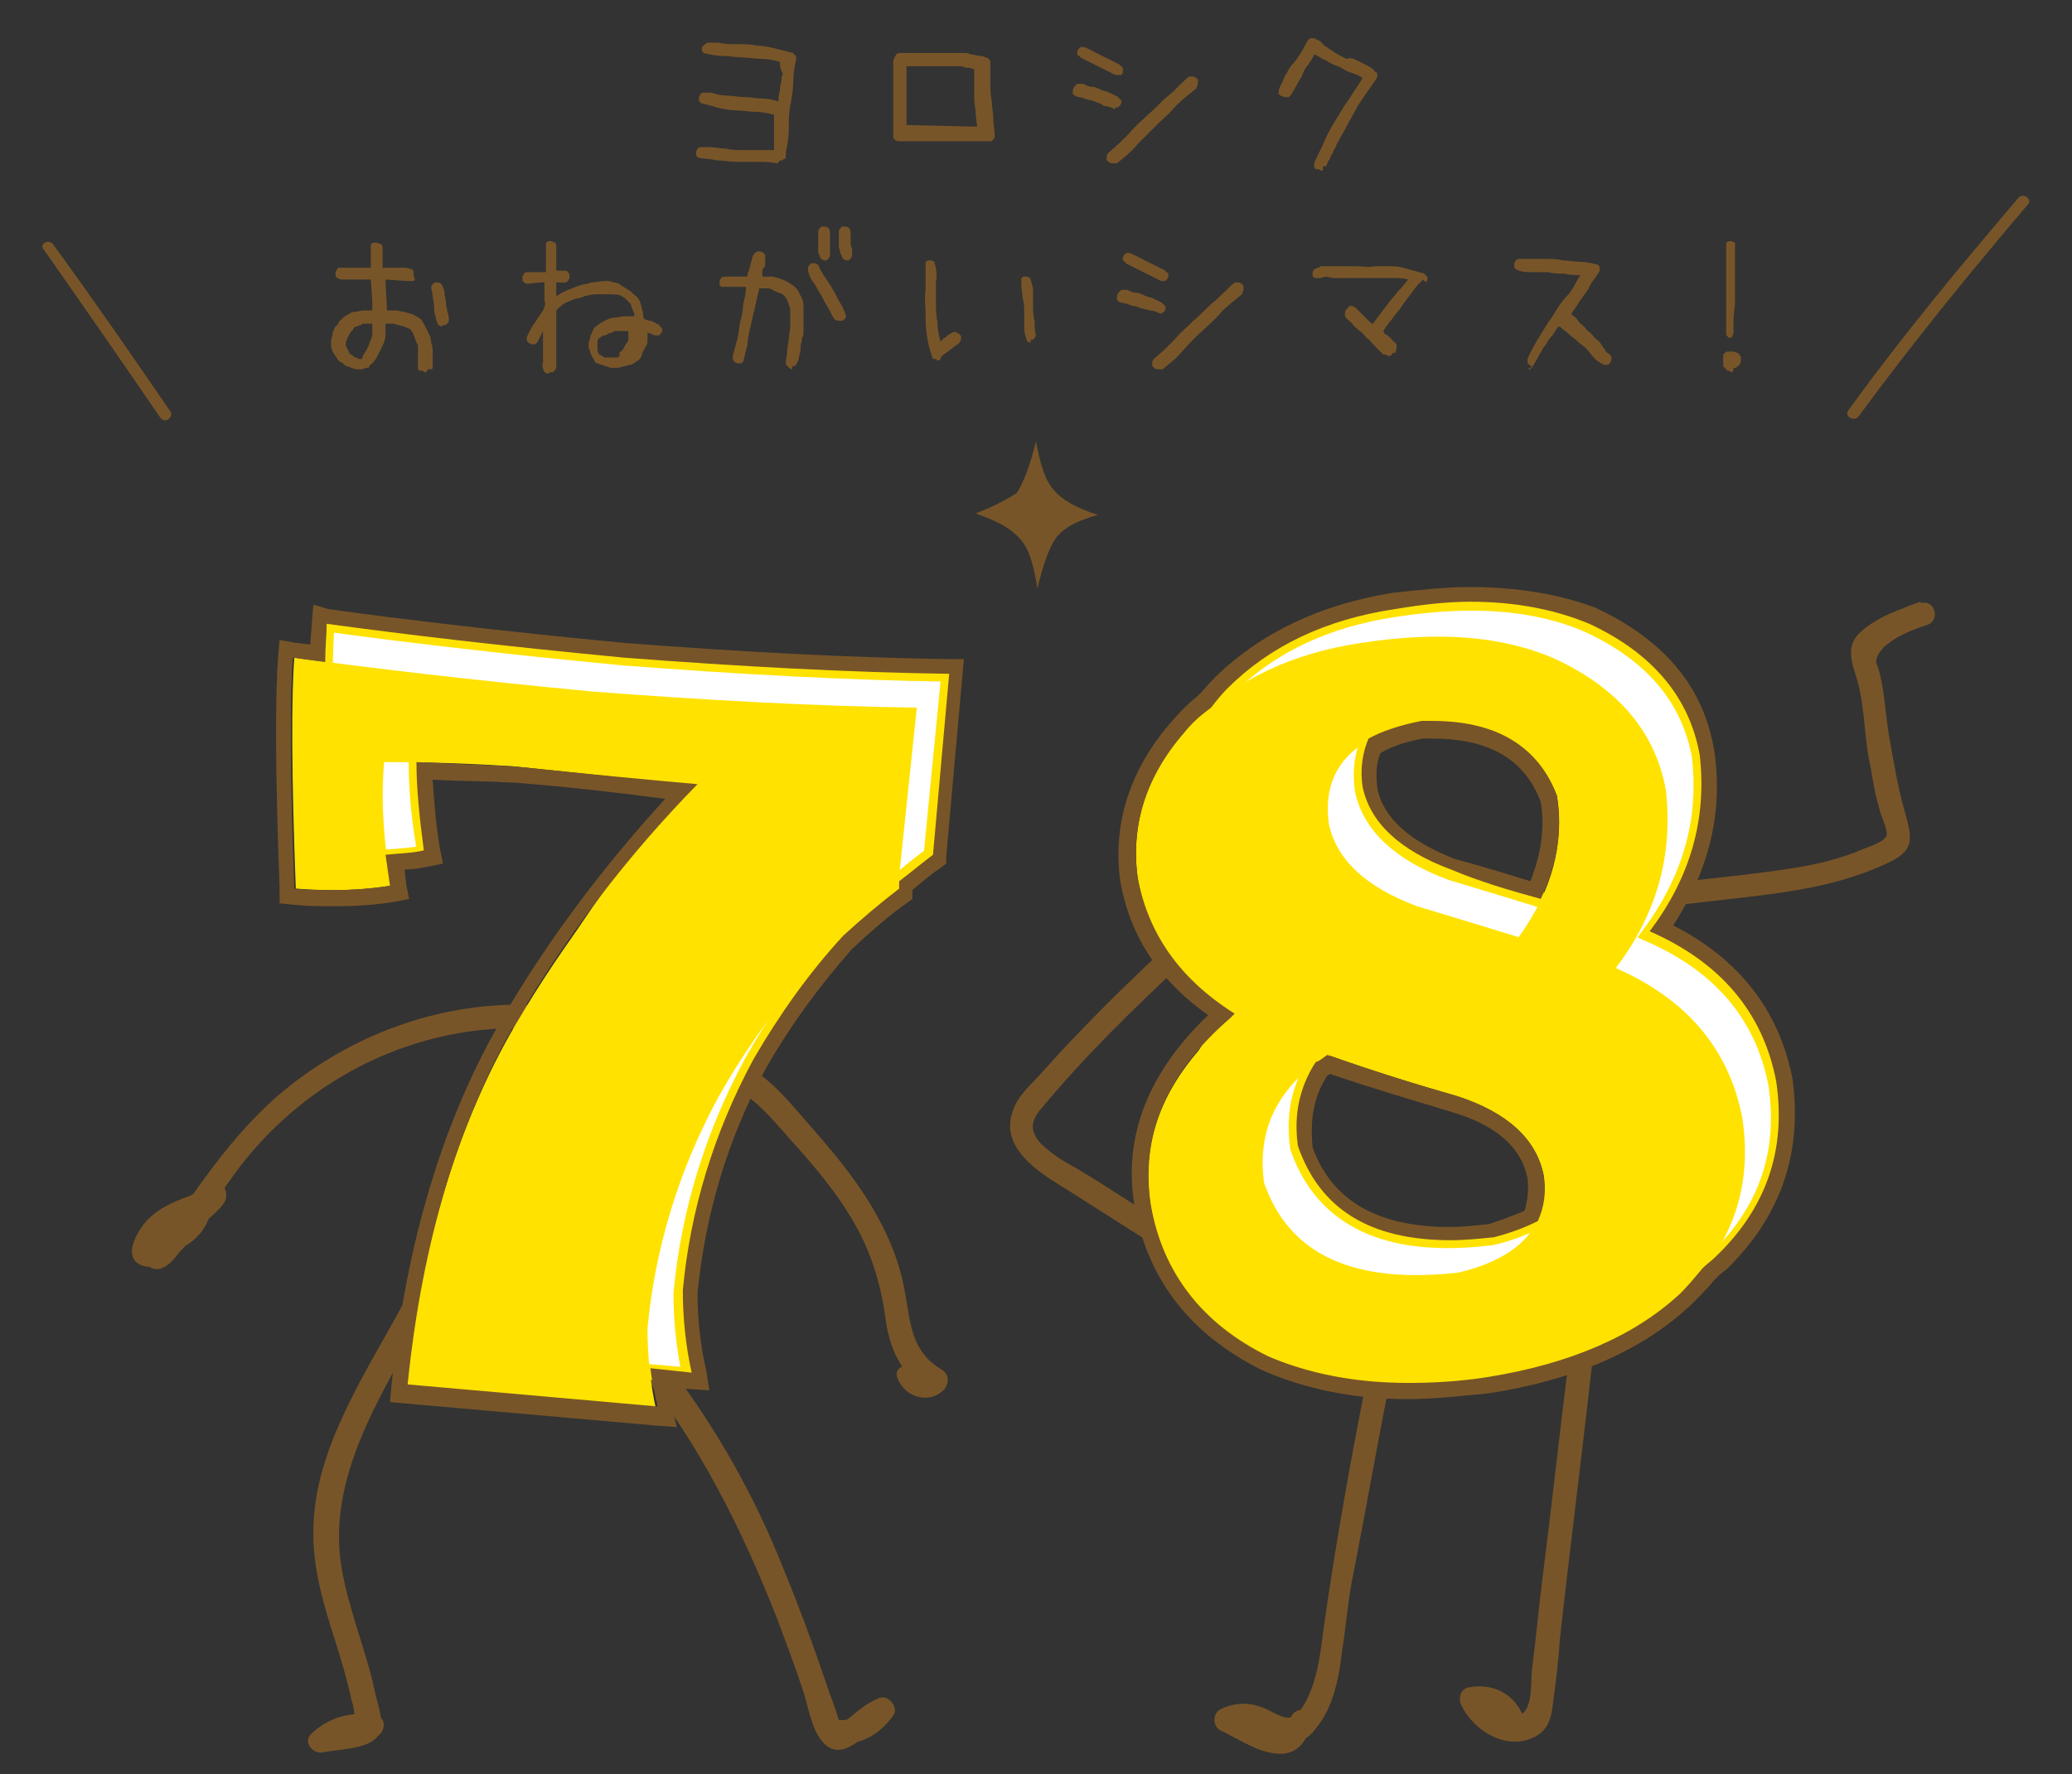 <?xml version="1.0" encoding="utf-8"?>
<!-- Generator: Adobe Illustrator 24.0.2, SVG Export Plug-In . SVG Version: 6.00 Build 0)  -->
<svg version="1.1" id="レイヤー_1" xmlns="http://www.w3.org/2000/svg" xmlns:xlink="http://www.w3.org/1999/xlink" x="0px"
	 y="0px" viewBox="0 0 140.8 120.6" style="enable-background:new 0 0 140.8 120.6;" xml:space="preserve">
<rect x="0" y="0" width="140.8" height="120.6" fill="#333333" stroke="none"/>
<style type="text/css">
	.st0{fill:#785528;}
	.st1{fill:#FFFFFF;stroke:#FFE200;stroke-width:1.067;stroke-miterlimit:10;}
	.st2{fill:#FFE200;}
	.st3{fill:none;}
</style>
<title>アセット 3</title>
<g>
	<g>
		<g>
			<g>
				<g>
					<path class="st0" d="M28.9,25.3C28.9,25.3,28.8,25.3,28.9,25.3c-0.1,0-0.1-0.1-0.2-0.1c0,0-0.1,0-0.1,0c0,0-0.1,0-0.1,0
						c0,0,0-0.1-0.1-0.1c0,0,0-0.1,0-0.1c0,0,0-0.1,0-0.1c0,0,0-0.1,0-0.1c0-0.1,0-0.2,0-0.3c0-0.1,0-0.2,0-0.3c0-0.1,0-0.2,0-0.3
						c0-0.1,0-0.2,0-0.3c0-0.1,0-0.2-0.1-0.3c0-0.1-0.1-0.2-0.1-0.3c0-0.1-0.1-0.2-0.1-0.3c-0.1-0.1-0.1-0.2-0.2-0.3
						c-0.1-0.1-0.3-0.1-0.4-0.2c-0.1,0-0.3-0.1-0.4-0.1c-0.1,0-0.3-0.1-0.4-0.1c-0.1,0-0.3,0-0.5,0c0,0.3,0,0.5,0,0.8
						c0,0.2-0.1,0.5-0.2,0.7c-0.1,0.2-0.2,0.4-0.3,0.6c-0.1,0.2-0.2,0.4-0.4,0.6c-0.1,0.1-0.2,0.1-0.2,0.2C25.1,25,25,25,24.9,25
						c-0.1,0-0.2,0.1-0.3,0.1c-0.1,0-0.2,0-0.3,0c-0.1,0-0.2,0-0.4-0.1c-0.1,0-0.2-0.1-0.3-0.1s-0.2-0.1-0.3-0.2
						c-0.1-0.1-0.2-0.1-0.3-0.2c-0.1-0.1-0.1-0.2-0.2-0.3c-0.1-0.1-0.1-0.2-0.2-0.3c0-0.1-0.1-0.2-0.1-0.4c0-0.1,0-0.3,0-0.4
						c0-0.1,0.1-0.2,0.1-0.4s0.1-0.2,0.1-0.3s0.1-0.2,0.2-0.3c0.1-0.1,0.1-0.2,0.2-0.3c0.1-0.1,0.3-0.3,0.5-0.4
						c0.2-0.1,0.3-0.2,0.5-0.2c0.2,0,0.4-0.1,0.6-0.1c0.2,0,0.4,0,0.6,0v-0.6L25.2,19h-1l-0.1,0c-0.1,0-0.2,0-0.3,0
						c-0.1,0-0.2,0-0.3,0c-0.1,0-0.2,0-0.3,0c-0.1,0-0.2-0.1-0.3-0.1c0,0,0-0.1-0.1-0.1c0,0,0-0.1,0-0.1c0,0,0-0.1,0-0.1
						c0,0,0-0.1,0-0.1l0.1-0.2c0,0,0.1-0.1,0.1-0.1c0,0,0.1,0,0.1,0c0,0,0.1,0,0.2,0c0.1,0,0.1,0,0.2,0l0.7,0l1,0v-0.3
						c0-0.1,0-0.2,0-0.2c0-0.1,0-0.2,0-0.2c0-0.1,0-0.2,0-0.2c0-0.1,0-0.2,0-0.3c0,0,0-0.1,0-0.1c0,0,0,0,0-0.1c0,0,0-0.1,0-0.1
						c0,0,0-0.1,0-0.1c0,0,0.1,0,0.1-0.1c0,0,0.1,0,0.1,0c0,0,0.1,0,0.1,0s0.1,0,0.1,0l0.3,0.1c0.1,0.1,0.1,0.2,0.1,0.4s0,0.3,0,0.4
						c0,0.1,0,0.3,0,0.4c0,0.1,0,0.3,0,0.4c0.2,0,0.4,0,0.5,0c0.2,0,0.4,0,0.5,0c0.2,0,0.4,0,0.5,0c0.2,0,0.4,0.1,0.5,0.1
						c0,0,0,0.1,0.1,0.1c0,0,0,0.1,0,0.1c0,0,0,0.1,0,0.1c0,0,0,0.1,0,0.1L28.2,19c0,0-0.1,0.1-0.1,0.1c0,0-0.1,0-0.1,0
						c0,0-0.1,0-0.2,0s-0.1,0-0.2,0L26.2,19v0.2l0.1,1.9c0.2,0,0.4,0,0.6,0c0.2,0,0.4,0.1,0.6,0.1c0.2,0.1,0.4,0.1,0.6,0.2
						c0.2,0.1,0.4,0.2,0.5,0.3l0.2,0.3c0.1,0.2,0.2,0.4,0.3,0.6c0.1,0.2,0.2,0.4,0.2,0.7c0.1,0.2,0.1,0.5,0.1,0.7s0,0.5,0,0.7
						c0,0,0,0.1,0,0.1c0,0,0,0.1,0,0.1c0,0,0,0.1,0,0.1c0,0,0,0.1-0.1,0.1c0,0-0.1,0-0.1,0c0,0-0.1,0-0.1,0
						C29,25.2,29,25.3,28.9,25.3C28.9,25.3,28.9,25.3,28.9,25.3z M24.7,24.1c0.1-0.1,0.2-0.3,0.3-0.5s0.1-0.3,0.2-0.5
						c0.1-0.2,0.1-0.4,0.1-0.5c0-0.2,0-0.4,0-0.6h-0.5c-0.1,0-0.2,0-0.3,0.1c-0.1,0-0.2,0.1-0.3,0.1s-0.2,0.1-0.2,0.2
						c-0.1,0.1-0.1,0.1-0.2,0.2c0,0.1-0.1,0.1-0.1,0.2c0,0.1-0.1,0.1-0.1,0.2c0,0.1-0.1,0.2-0.1,0.2c0,0.1,0,0.2,0,0.3l0.3,0.6
						c0.1,0,0.1,0,0.2,0.1s0.1,0.1,0.2,0.1c0.1,0,0.1,0.1,0.2,0.1c0.1,0,0.1,0,0.2,0L24.7,24.1z M30,22.2l-0.2-0.1
						c-0.1-0.2-0.2-0.4-0.2-0.6c-0.1-0.2-0.1-0.4-0.1-0.7c0-0.2-0.1-0.5-0.1-0.7c0-0.2-0.1-0.4-0.1-0.6l0.1-0.2c0,0,0.1,0,0.1-0.1
						c0,0,0.1,0,0.1,0c0,0,0.1,0,0.1,0c0,0,0.1,0,0.1,0l0.2,0.1c0.1,0.2,0.2,0.4,0.2,0.6c0,0.2,0.1,0.4,0.1,0.7
						c0,0.2,0.1,0.4,0.1,0.6c0.1,0.2,0.1,0.4,0.1,0.6l-0.1,0.2c0,0-0.1,0-0.1,0.1c0,0-0.1,0-0.1,0c0,0-0.1,0-0.1,0S30,22.2,30,22.2z
						"/>
					<path class="st0" d="M37.2,25.4L37,25.3c-0.1-0.2-0.2-0.4-0.1-0.7c0-0.2,0-0.5,0-0.7c0-0.2,0-0.5,0-0.7c0-0.2,0-0.5,0-0.7h0
						l-0.4,0.8c0,0-0.1,0-0.1,0.1c0,0-0.1,0-0.1,0c0,0-0.1,0-0.1,0c0,0-0.1,0-0.1,0l-0.2-0.1c0,0,0-0.1-0.1-0.1c0,0,0-0.1,0-0.1
						c0,0,0-0.1,0-0.1c0,0,0-0.1,0-0.1c0.1-0.2,0.2-0.4,0.3-0.6c0.1-0.2,0.3-0.4,0.4-0.6c0.1-0.2,0.3-0.4,0.4-0.6s0.2-0.4,0.1-0.7
						c0-0.1,0-0.2,0-0.3c0-0.1,0-0.2,0-0.3c0-0.1,0-0.2,0-0.3c0-0.1,0-0.2,0-0.3h-0.3l-0.9,0.1l-0.2-0.1c0,0,0-0.1-0.1-0.1
						c0,0,0-0.1,0-0.1c0,0,0-0.1,0-0.1c0,0,0-0.1,0-0.1l0.1-0.2c0.1-0.1,0.2-0.1,0.3-0.1c0.1,0,0.3,0,0.4,0c0.1,0,0.2,0,0.4,0
						c0.1,0,0.2,0,0.4,0v-0.1l0-0.2l0-1l0-0.3c0,0,0-0.1,0-0.1c0,0,0-0.1,0-0.1c0,0,0-0.1,0-0.1c0,0,0-0.1,0-0.1c0,0,0.1,0,0.1-0.1
						c0,0,0.1,0,0.1,0c0,0,0.1,0,0.1,0c0,0,0.1,0,0.1,0l0.2,0.1c0.1,0.1,0.1,0.1,0.1,0.2c0,0.1,0,0.2,0,0.3c0,0.1,0,0.2,0,0.2
						c0,0.1,0,0.2,0,0.3l0,0.9c0,0,0.1,0,0.2,0c0.1,0,0.2,0,0.2,0c0.1,0,0.1,0,0.2,0c0.1,0,0.1,0,0.2,0.1c0,0,0,0.1,0.1,0.1
						c0,0,0,0.1,0,0.1c0,0,0,0.1,0,0.1c0,0,0,0.1,0,0.1l-0.1,0.2c0,0-0.1,0.1-0.2,0.1s-0.1,0-0.2,0c-0.1,0-0.1,0-0.2,0
						c-0.1,0-0.1,0-0.2,0v0.9l0.1,0c0.2-0.2,0.5-0.3,0.7-0.4c0.3-0.1,0.5-0.2,0.8-0.3c0.3-0.1,0.6-0.1,0.8-0.2
						c0.3,0,0.6-0.1,0.9-0.1c0.2,0,0.4,0,0.6,0.1c0.2,0,0.4,0.1,0.5,0.2c0.2,0.1,0.3,0.2,0.5,0.3c0.2,0.1,0.3,0.3,0.5,0.4l0.1,0.1
						c0.1,0.1,0.1,0.2,0.2,0.3c0,0.1,0.1,0.3,0.1,0.4c0,0.1,0.1,0.3,0.1,0.4c0,0.1,0,0.3,0.1,0.4c0.1,0,0.2,0.1,0.3,0.1
						c0.1,0,0.2,0,0.3,0.1c0.1,0,0.2,0.1,0.2,0.1c0.1,0,0.2,0.1,0.2,0.1c0,0,0,0.1,0.1,0.1c0,0,0,0.1,0.1,0.1c0,0,0,0.1,0,0.1
						s0,0.1,0,0.1l-0.1,0.2c0,0-0.1,0-0.1,0.1c0,0-0.1,0-0.1,0c0,0-0.1,0-0.1,0c0,0-0.1,0-0.1,0l-0.5-0.2c0,0.2,0,0.4,0,0.6
						c0,0.2-0.1,0.3-0.2,0.5c-0.1,0.2-0.2,0.3-0.2,0.5c-0.1,0.2-0.2,0.3-0.4,0.4c-0.1,0.1-0.3,0.2-0.4,0.2c-0.1,0-0.3,0.1-0.4,0.1
						c-0.1,0-0.3,0.1-0.4,0.1c-0.2,0-0.3,0-0.5,0c-0.1,0-0.2-0.1-0.3-0.1c-0.1,0-0.2-0.1-0.3-0.1c-0.1,0-0.2-0.1-0.3-0.1
						c-0.1,0-0.2-0.1-0.2-0.2c-0.1-0.1-0.1-0.2-0.2-0.3c0-0.1-0.1-0.2-0.1-0.3c0-0.1-0.1-0.2-0.1-0.3c0-0.1,0-0.2,0-0.3
						c0-0.1,0.1-0.2,0.1-0.3c0-0.1,0-0.2,0.1-0.3c0-0.1,0.1-0.2,0.1-0.3c0.1-0.1,0.1-0.2,0.2-0.2c0.2-0.2,0.4-0.3,0.6-0.4
						c0.2-0.1,0.4-0.2,0.6-0.2c0.2,0,0.5-0.1,0.7-0.1c0.2,0,0.5,0,0.7,0v-0.1c0-0.1,0-0.2-0.1-0.3c0-0.1-0.1-0.2-0.1-0.3
						c0-0.1-0.1-0.2-0.2-0.3c-0.1-0.1-0.2-0.2-0.2-0.2c-0.1-0.1-0.2-0.1-0.3-0.2S41.4,20,41.3,20c-0.1,0-0.3,0-0.4,0
						c-0.1,0-0.3,0-0.4,0c-0.3,0-0.5,0.1-0.7,0.1c-0.2,0.1-0.5,0.2-0.7,0.2c-0.2,0.1-0.5,0.2-0.7,0.3c-0.2,0.1-0.4,0.3-0.6,0.5l0,0
						v2.4l0,1.5l-0.1,0.2c0,0-0.1,0-0.1,0.1c0,0-0.1,0-0.1,0c0,0-0.1,0-0.1,0C37.3,25.4,37.2,25.4,37.2,25.4z M42.2,23.9
						c0.1-0.1,0.2-0.2,0.2-0.3c0.1-0.1,0.1-0.2,0.2-0.3c0.1-0.1,0.1-0.2,0.1-0.4c0-0.1,0-0.3,0-0.4h-0.8c-0.1,0-0.2,0-0.3,0.1
						s-0.2,0-0.3,0.1s-0.2,0.1-0.3,0.1c-0.1,0.1-0.2,0.1-0.3,0.2c0,0-0.1,0.1-0.1,0.2c0,0.1,0,0.1,0,0.2c0,0.1,0,0.1,0,0.2
						c0,0.1,0,0.1,0,0.2l0.1,0.3c0.1,0,0.1,0,0.2,0.1c0.1,0,0.1,0.1,0.2,0.1c0.1,0,0.1,0,0.2,0c0.1,0,0.1,0,0.2,0c0.1,0,0.1,0,0.2,0
						c0.1,0,0.1,0,0.2,0c0.1,0,0.1,0,0.2-0.1C42.1,23.9,42.1,23.9,42.2,23.9z"/>
					<path class="st0" d="M53.8,25.1L53.6,25c0,0,0-0.1-0.1-0.1c0,0,0-0.1-0.1-0.1c0,0,0-0.1,0-0.1c0,0,0-0.1,0-0.1
						c0-0.2,0.1-0.5,0.1-0.8c0-0.3,0.1-0.5,0.1-0.8c0-0.2,0.1-0.5,0.1-0.8c0-0.3,0-0.5,0-0.8c0-0.1,0-0.2,0-0.4
						c0-0.1-0.1-0.2-0.1-0.3c0-0.1-0.1-0.2-0.1-0.3c-0.1-0.1-0.1-0.2-0.2-0.3c-0.1-0.1-0.3-0.2-0.4-0.2c-0.1-0.1-0.3-0.1-0.4-0.2
						s-0.3-0.1-0.4-0.1c-0.2,0-0.3,0-0.5,0c-0.1,0.4-0.2,0.8-0.3,1.3c-0.1,0.4-0.2,0.8-0.3,1.3c-0.1,0.4-0.2,0.8-0.2,1.2
						c-0.1,0.4-0.2,0.8-0.3,1.2c0,0-0.1,0-0.1,0.1c0,0-0.1,0-0.1,0c0,0-0.1,0-0.1,0s-0.1,0-0.1,0l-0.2-0.1c0,0,0-0.1-0.1-0.1
						c0,0,0-0.1,0-0.1c0,0,0-0.1,0-0.1c0,0,0-0.1,0-0.1c0.1-0.4,0.2-0.8,0.3-1.1c0.1-0.4,0.1-0.8,0.2-1.2c0.1-0.4,0.2-0.8,0.2-1.2
						c0.1-0.4,0.2-0.8,0.2-1.2h-1l-0.3,0c0,0-0.1,0-0.1,0c0,0-0.1,0-0.1,0c0,0-0.1,0-0.1,0c0,0-0.1,0-0.1,0c0,0,0-0.1-0.1-0.1
						c0,0,0-0.1,0-0.1c0,0,0-0.1,0-0.1c0,0,0-0.1,0-0.1l0.1-0.2c0.1-0.1,0.3-0.1,0.4-0.1c0.1,0,0.3,0,0.4,0c0.1,0,0.3,0,0.5,0
						c0.2,0,0.3,0,0.5,0c0-0.1,0-0.3,0.1-0.4c0-0.1,0.1-0.3,0.1-0.4c0-0.1,0.1-0.3,0.1-0.4c0-0.1,0.1-0.3,0.2-0.4c0,0,0.1,0,0.1-0.1
						c0,0,0.1,0,0.1,0c0,0,0.1,0,0.1,0s0.1,0,0.1,0l0.2,0.1c0,0,0,0.1,0.1,0.1c0,0,0,0.1,0,0.1c0,0,0,0.1,0,0.1c0,0,0,0.1,0,0.1
						c0,0.1,0,0.2,0,0.3s0,0.2-0.1,0.3s-0.1,0.2-0.1,0.3c0,0.1,0,0.2,0,0.3c0.2,0,0.4,0,0.6,0c0.2,0,0.4,0.1,0.5,0.1
						c0.2,0.1,0.3,0.1,0.5,0.2c0.2,0.1,0.3,0.2,0.5,0.3v0l0.1,0.1l0.1,0.1h0l0.1,0.1h0c0.1,0.2,0.2,0.4,0.3,0.6
						c0.1,0.2,0.1,0.4,0.1,0.7s0,0.5,0,0.7c0,0.2,0,0.5,0,0.7c0,0.2,0,0.4-0.1,0.6c0,0.2-0.1,0.4-0.1,0.6c0,0.2,0,0.4-0.1,0.6
						c0,0.2-0.1,0.4-0.2,0.6c0,0-0.1,0-0.1,0.1c0,0-0.1,0-0.1,0c0,0-0.1,0-0.1,0C53.9,25.1,53.8,25.1,53.8,25.1z M56.9,21.8
						l-0.2-0.1c-0.2-0.3-0.3-0.6-0.5-0.9c-0.2-0.3-0.3-0.6-0.5-0.9c-0.2-0.3-0.3-0.6-0.5-0.8c-0.2-0.3-0.3-0.6-0.3-0.9l0.1-0.2
						c0,0,0.1,0,0.1-0.1c0,0,0.1,0,0.1,0c0,0,0.1,0,0.1,0s0.1,0,0.1,0l0.2,0.1c0.1,0.3,0.3,0.6,0.5,0.9c0.2,0.3,0.4,0.6,0.5,0.8
						c0.2,0.3,0.3,0.6,0.5,0.9c0.2,0.3,0.3,0.6,0.4,0.9l-0.1,0.2c0,0-0.1,0-0.1,0.1c0,0-0.1,0-0.1,0c0,0-0.1,0-0.1,0
						S57,21.8,56.9,21.8z M56,17.7l-0.2-0.1c-0.1-0.1-0.1-0.3-0.2-0.4c0-0.2,0-0.3,0-0.5c0-0.2,0-0.3,0-0.5c0-0.2,0-0.3,0-0.5
						l0.1-0.2c0,0,0.1,0,0.1-0.1c0,0,0.1,0,0.1,0c0,0,0.1,0,0.1,0c0,0,0.1,0,0.1,0l0.2,0.1c0.1,0.1,0.1,0.3,0.1,0.4
						c0,0.2,0,0.3,0,0.5c0,0.2,0,0.3,0,0.5c0,0.2,0,0.3,0,0.5l-0.1,0.2c0,0-0.1,0-0.1,0.1c0,0-0.1,0-0.1,0c0,0-0.1,0-0.1,0
						C56,17.7,56,17.7,56,17.7z M57.5,17.7l-0.2-0.1c-0.1-0.1-0.1-0.3-0.2-0.4c0-0.2-0.1-0.3-0.1-0.5c0-0.2,0-0.3,0-0.5
						c0-0.2,0-0.3,0-0.5l0.1-0.2c0,0,0.1,0,0.1-0.1c0,0,0.1,0,0.1,0c0,0,0.1,0,0.1,0s0.1,0,0.1,0l0.2,0.1c0.1,0.1,0.1,0.3,0.1,0.4
						c0,0.2,0,0.3,0,0.5c0,0.2,0,0.3,0.1,0.5c0,0.2,0,0.3,0,0.5l-0.1,0.2c0,0-0.1,0-0.1,0.1c0,0-0.1,0-0.1,0c0,0-0.1,0-0.1,0
						C57.6,17.7,57.5,17.7,57.5,17.7z"/>
					<path class="st0" d="M63.8,24.5C63.7,24.5,63.7,24.5,63.8,24.5c-0.1,0-0.1,0-0.2-0.1c0,0-0.1,0-0.1,0c0,0-0.1,0-0.1,0
						c-0.2-0.5-0.3-0.9-0.4-1.5s-0.1-1-0.1-1.6s-0.1-1,0-1.6c0-0.5,0-1,0-1.5c0,0,0-0.1,0-0.1c0,0,0,0,0-0.1c0,0,0-0.1,0-0.1
						c0,0,0-0.1,0-0.1c0,0,0.1,0,0.1-0.1c0,0,0.1,0,0.1,0c0,0,0.1,0,0.1,0c0,0,0.1,0,0.1,0l0.2,0.1c0.1,0.4,0.2,0.9,0.1,1.3
						c0,0.5,0,0.9,0,1.4c0,0.5,0,0.9,0.1,1.4c0,0.4,0.1,0.9,0.2,1.3h0c0.1-0.1,0.2-0.1,0.2-0.2c0.1,0,0.2-0.1,0.3-0.2
						c0.1-0.1,0.2-0.1,0.3-0.2c0.1,0,0.2-0.1,0.3,0l0.2,0.1c0,0,0,0.1,0.1,0.1c0,0,0,0.1,0,0.1c0,0,0,0.1,0,0.1c0,0,0,0.1,0,0.1
						l-0.1,0.2c-0.1,0.1-0.3,0.2-0.4,0.3c-0.1,0.1-0.3,0.2-0.4,0.3c-0.1,0.1-0.3,0.2-0.4,0.3S63.9,24.5,63.8,24.5z M70,23.3
						l-0.2-0.1c-0.1-0.3-0.2-0.6-0.2-0.9c0-0.3,0-0.7,0-1c0-0.3,0-0.7-0.1-1c0-0.3-0.1-0.6-0.1-1c0,0,0-0.1,0-0.1c0,0,0-0.1,0-0.1
						c0,0,0-0.1,0-0.1c0,0,0-0.1,0-0.1c0,0,0.1,0,0.1-0.1c0,0,0.1,0,0.1,0c0,0,0.1,0,0.1,0c0,0,0.1,0,0.1,0l0.2,0.1
						c0.1,0.3,0.2,0.6,0.2,0.9c0,0.3,0,0.7,0,1c0,0.3,0,0.7,0.1,1c0,0.3,0,0.7,0.1,1l-0.1,0.2c0,0-0.1,0-0.1,0.1c0,0-0.1,0-0.1,0
						c0,0-0.1,0-0.1,0C70.1,23.3,70,23.3,70,23.3z"/>
					<path class="st0" d="M78.8,21.3c-0.2-0.1-0.4-0.2-0.7-0.2c-0.2-0.1-0.5-0.1-0.7-0.2c-0.2-0.1-0.5-0.1-0.7-0.2
						c-0.2-0.1-0.5-0.1-0.7-0.2c0,0,0-0.1-0.1-0.1c0,0,0-0.1,0-0.1c0,0,0-0.1,0-0.1c0,0,0-0.1,0-0.1l0.1-0.2c0,0,0.1-0.1,0.1-0.1
						c0,0,0.1-0.1,0.1-0.1c0,0,0.1,0,0.2,0c0.1,0,0.1,0,0.2,0c0.2,0.1,0.4,0.2,0.6,0.2c0.2,0,0.4,0.1,0.6,0.2
						c0.2,0.1,0.4,0.1,0.6,0.2c0.2,0.1,0.4,0.2,0.6,0.3c0,0,0,0.1,0.1,0.1c0,0,0,0.1,0.1,0.1c0,0,0,0.1,0,0.1s0,0.1,0,0.1l-0.1,0.2
						c0,0-0.1,0-0.1,0.1c0,0-0.1,0-0.1,0c0,0-0.1,0-0.1,0C78.9,21.3,78.8,21.3,78.8,21.3z M78.9,19.1c-0.2-0.1-0.4-0.2-0.6-0.3
						c-0.2-0.1-0.4-0.2-0.6-0.3c-0.2-0.1-0.4-0.2-0.6-0.3c-0.2-0.1-0.4-0.2-0.6-0.3c0,0,0-0.1-0.1-0.1c0,0,0-0.1-0.1-0.1
						c0,0,0-0.1,0-0.1c0,0,0-0.1,0-0.1l0.1-0.2c0,0,0.1,0,0.1-0.1c0,0,0.1,0,0.1,0c0,0,0.1,0,0.1,0c0,0,0.1,0,0.1,0
						c0.2,0.1,0.4,0.2,0.6,0.3c0.2,0.1,0.4,0.2,0.6,0.3c0.2,0.1,0.4,0.2,0.6,0.3c0.2,0.1,0.4,0.2,0.6,0.3c0,0,0,0.1,0.1,0.1
						c0,0,0.1,0.1,0.1,0.1c0,0,0,0.1,0,0.1c0,0,0,0.1,0,0.1L79.3,19c0,0-0.1,0-0.1,0.1c0,0-0.1,0-0.1,0c0,0-0.1,0-0.1,0
						C79,19.1,79,19.1,78.9,19.1z M78.6,25.1L78.4,25c0,0,0-0.1-0.1-0.1c0,0,0-0.1,0-0.1c0,0,0-0.1,0-0.1c0,0,0-0.1,0-0.1l0.1-0.2
						c0.5-0.4,0.9-0.8,1.4-1.3c0.4-0.5,0.9-0.9,1.3-1.3c0.5-0.4,0.9-0.9,1.4-1.3s0.9-0.9,1.4-1.3l0.3,0l0.2,0.1c0,0,0,0.1,0.1,0.1
						c0,0,0,0.1,0,0.1c0,0,0,0.1,0,0.1s0,0.1,0,0.1l-0.1,0.3c-0.5,0.4-1,0.8-1.4,1.2c-0.4,0.5-0.9,0.9-1.3,1.3
						c-0.5,0.4-0.9,0.9-1.3,1.3c-0.4,0.5-0.9,0.9-1.4,1.3L78.6,25.1z"/>
					<path class="st0" d="M94.4,24.2C94.4,24.2,94.4,24.1,94.4,24.2c-0.1,0-0.1,0-0.2-0.1c0,0-0.1,0-0.1,0c0,0-0.1,0-0.1,0v0h0
						l-0.6-0.6c-0.2-0.2-0.3-0.4-0.5-0.5c-0.2-0.2-0.3-0.4-0.5-0.5c-0.2-0.2-0.4-0.3-0.5-0.5c-0.2-0.2-0.4-0.3-0.5-0.5l0-0.3
						l0.1-0.2c0,0,0.1,0,0.1-0.1c0,0,0.1-0.1,0.1-0.1s0.1,0,0.1,0c0,0,0.1,0,0.1,0l0.2,0.1c0.1,0.1,0.2,0.2,0.3,0.3
						c0.1,0.1,0.2,0.2,0.3,0.3c0.1,0.1,0.2,0.2,0.3,0.3c0.1,0.1,0.2,0.2,0.3,0.2c0.2-0.3,0.4-0.5,0.6-0.8c0.2-0.3,0.4-0.5,0.6-0.8
						c0.2-0.2,0.4-0.5,0.6-0.7c0.2-0.2,0.4-0.5,0.6-0.7c-0.3-0.1-0.7-0.1-1-0.1c-0.3,0-0.7,0-1.1,0c-0.4,0-0.7,0-1.1,0
						c-0.3,0-0.7,0-1,0l-0.9,0l-0.5-0.1l-0.4,0.1c0,0-0.1,0-0.1,0c0,0-0.1,0-0.1,0c0,0-0.1,0-0.1,0c0,0-0.1,0-0.1,0
						c0,0,0-0.1-0.1-0.1c0,0,0-0.1,0-0.1c0,0,0-0.1,0-0.1c0,0,0-0.1,0-0.1l0.1-0.2c0.1,0,0.2-0.1,0.2-0.1c0.1,0,0.2,0,0.2-0.1
						c0.1,0,0.2,0,0.3,0c0.1,0,0.2,0,0.3,0c0.1,0,0.1,0,0.2,0c0.1,0,0.1,0,0.2,0c0.1,0,0.1,0,0.2,0c0.1,0,0.1,0,0.2,0l1.1,0
						c0.4,0,0.8,0.1,1.2,0c0.4,0,0.8,0,1.2,0c0.4,0,0.8,0.1,1.1,0.2c0.4,0.1,0.7,0.2,1.1,0.3c0,0,0,0.1,0.1,0.1c0,0,0,0.1,0.1,0.1
						c0,0,0,0.1,0,0.1c0,0,0,0.1,0,0.1l-0.1,0.2L96.7,19c-0.2,0.2-0.5,0.5-0.7,0.8c-0.2,0.3-0.4,0.5-0.6,0.8
						c-0.2,0.3-0.4,0.6-0.6,0.8c-0.2,0.3-0.4,0.5-0.6,0.8L94,22.5h0v0l0.1,0.2l0.2,0.1l0.4,0.4l0.2,0.2l0,0.3L94.8,24
						c0,0-0.1,0-0.1,0c0,0-0.1,0-0.1,0C94.6,24.1,94.6,24.1,94.4,24.2C94.5,24.1,94.5,24.2,94.4,24.2z"/>
					<path class="st0" d="M104.1,24.9l-0.2-0.1c0,0,0-0.1-0.1-0.1c0,0,0-0.1,0-0.1c0,0,0-0.1,0-0.1c0,0,0-0.1,0-0.1
						c0.2-0.5,0.5-1,0.8-1.5c0.3-0.5,0.6-1,0.9-1.4c0.3-0.5,0.6-1,1-1.4s0.6-1,0.9-1.4c-0.4,0-0.7,0-1.1-0.1c-0.4,0-0.7,0-1.1-0.1
						c-0.4,0-0.7,0-1.1,0c-0.4,0-0.7,0-1.1-0.2c0,0,0-0.1-0.1-0.1c0,0,0-0.1,0-0.1c0,0,0-0.1,0-0.1s0-0.1,0-0.1l0.1-0.2
						c0,0,0.1-0.1,0.2-0.1c0.1,0,0.1,0,0.2,0c0.1,0,0.1,0,0.2,0s0.1,0,0.2,0c0.4,0,0.8,0,1.2,0s0.8,0,1.2,0.1c0.4,0,0.8,0.1,1.2,0.1
						c0.4,0,0.8,0.1,1.2,0.2c0,0,0,0.1,0.1,0.1c0,0,0,0.1,0,0.1c0,0,0,0.1,0,0.1c0,0,0,0.1,0,0.1l-0.3,0.5c-0.2,0.2-0.3,0.4-0.4,0.6
						c-0.1,0.2-0.2,0.4-0.4,0.6c-0.1,0.2-0.3,0.4-0.4,0.6c-0.1,0.2-0.3,0.4-0.4,0.6v0.1c0.2,0.1,0.4,0.3,0.5,0.5
						c0.2,0.2,0.4,0.3,0.5,0.5c0.2,0.2,0.4,0.3,0.5,0.5c0.2,0.2,0.4,0.3,0.5,0.5l0.2,0.3l0.1,0.1l0,0.1l0.3,0.2v0h0
						c0,0,0,0.1,0.1,0.1c0,0,0,0.1,0,0.1c0,0,0,0.1,0,0.1s0,0.1,0,0.1l-0.1,0.2c0,0-0.1,0-0.1,0.1c0,0-0.1,0-0.1,0c0,0-0.1,0-0.1,0
						s-0.1,0-0.1,0l-0.2-0.1l-0.3-0.2l-0.2-0.2c-0.2-0.2-0.3-0.4-0.5-0.6c-0.2-0.2-0.4-0.3-0.6-0.5c-0.2-0.2-0.4-0.3-0.6-0.5
						c-0.2-0.2-0.4-0.3-0.6-0.5h-0.1c-0.2,0.2-0.3,0.5-0.5,0.7c-0.2,0.2-0.3,0.5-0.5,0.7c-0.1,0.2-0.3,0.5-0.4,0.7
						c-0.1,0.2-0.3,0.5-0.4,0.7c0,0-0.1,0-0.1,0.1c0,0-0.1,0-0.1,0c0,0-0.1,0-0.1,0C104.2,24.9,104.1,24.9,104.1,24.9z"/>
					<path class="st0" d="M117.7,25.3C117.6,25.3,117.6,25.3,117.7,25.3c-0.1,0-0.2-0.1-0.2-0.1s-0.1,0-0.1,0c0,0-0.1,0-0.1-0.1
						c0,0-0.1-0.1-0.1-0.1c0,0-0.1-0.1-0.1-0.1c0-0.1,0-0.1,0-0.2c0,0,0-0.1,0-0.2c0,0,0-0.1,0-0.1c0,0,0,0,0-0.1c0,0,0-0.1,0-0.1
						c0,0,0-0.1,0-0.1c0,0,0.1-0.1,0.1-0.1c0,0,0.1-0.1,0.2-0.1c0.1,0,0.1,0,0.2,0c0.1,0,0.1,0,0.2,0l0.3,0.1v0h0
						c0,0,0.1,0.1,0.1,0.1c0,0,0,0.1,0.1,0.1c0,0,0,0.1,0,0.2c0,0.1,0,0.1,0,0.2l-0.1,0.2h0v0c0,0-0.1,0.1-0.1,0.1
						c0,0-0.1,0-0.1,0.1c-0.1,0-0.1,0-0.2,0C117.8,25.3,117.7,25.3,117.7,25.3z M117.6,23l-0.2-0.1c0,0,0-0.1-0.1-0.1
						c0,0,0-0.1,0-0.1s0-0.1,0-0.1c0,0,0-0.1,0-0.1l0-0.8l0-0.2c0-0.1,0-0.1,0-0.2c0-0.1,0-0.2,0-0.2s0-0.2,0-0.2c0-0.1,0-0.1,0-0.2
						V17l0-0.1c0,0,0-0.1,0-0.1c0,0,0-0.1,0-0.1c0,0,0-0.1,0-0.1c0,0,0-0.1,0-0.1c0,0,0.1,0,0.1-0.1c0,0,0.1,0,0.1,0
						c0,0,0.1,0,0.1,0s0.1,0,0.1,0l0.2,0.1c0,0,0,0.1,0,0.1c0,0,0,0.1,0,0.1c0,0,0,0.1,0,0.1c0,0,0,0.1,0,0.1v3.7l-0.1,1l0,1
						l-0.1,0.3c0,0-0.1,0-0.1,0.1c0,0-0.1,0-0.1,0c0,0-0.1,0-0.1,0S117.7,23,117.6,23z"/>
				</g>
			</g>
			<g>
				<path class="st0" d="M52.8,11.1C52.3,11,51.9,11,51.4,11c-0.5,0-0.9,0-1.4,0c-0.4,0-0.9-0.1-1.3-0.1c-0.4-0.1-0.9-0.1-1.3-0.2
					c0,0,0-0.1-0.1-0.1c0,0,0-0.1,0-0.1c0,0,0-0.1,0-0.1s0-0.1,0-0.1l0.1-0.2c0,0,0.1-0.1,0.2-0.1c0.1,0,0.1,0,0.2,0
					c0.1,0,0.1,0,0.2,0c0.1,0,0.1,0,0.2,0c0.4,0,0.7,0.1,1.1,0.1c0.4,0.1,0.7,0.1,1.1,0.1c0.4,0,0.8,0,1.1,0s0.7,0,1.1,0
					c0-0.2,0-0.4,0-0.6c0-0.2,0-0.4,0-0.6c0-0.2,0-0.4,0-0.6c0-0.2,0-0.4,0-0.6c-0.4-0.1-0.8-0.2-1.3-0.2c-0.4,0-0.9-0.1-1.3-0.1
					c-0.4,0-0.9-0.1-1.3-0.2C48.4,7.2,48,7.1,47.6,7c0,0,0-0.1-0.1-0.1c0,0,0-0.1,0-0.1c0,0,0-0.1,0-0.1s0-0.1,0-0.1l0.1-0.2
					c0,0,0.1-0.1,0.1-0.1c0,0,0.1,0,0.2,0c0.1,0,0.1,0,0.2,0c0.1,0,0.1,0,0.2,0c0.4,0.1,0.7,0.2,1.1,0.2c0.4,0,0.8,0.1,1.2,0.1
					c0.4,0,0.8,0.1,1.2,0.1c0.4,0,0.8,0.1,1.1,0.2c0-0.2,0-0.5,0.1-0.7c0-0.2,0-0.4,0.1-0.6c0-0.2,0-0.4,0.1-0.6
					C53,4.7,53,4.4,53,4.2c-0.4-0.1-0.8-0.2-1.3-0.2c-0.4,0-0.9-0.1-1.3-0.1c-0.4,0-0.9-0.1-1.3-0.1c-0.4,0-0.9-0.1-1.3-0.2
					c0,0,0-0.1-0.1-0.1c0,0,0-0.1,0-0.1c0,0,0-0.1,0-0.1c0,0,0-0.1,0-0.1L47.9,3c0.1,0,0.1-0.1,0.2-0.1c0.1,0,0.1,0,0.2,0
					c0.1,0,0.2,0,0.3,0s0.2,0,0.2,0c0.4,0.1,0.8,0.1,1.3,0.1C50.5,3,51,3,51.4,3.1c0.4,0,0.9,0.1,1.3,0.2c0.4,0.1,0.8,0.2,1.2,0.3
					c0,0,0,0.1,0.1,0.1c0,0,0,0.1,0.1,0.1c0,0,0,0.1,0,0.1c0,0,0,0.1,0,0.1c-0.1,0.5-0.2,1.1-0.2,1.6c0,0.5-0.1,1.1-0.2,1.6
					s-0.1,1.1-0.1,1.6c0,0.5-0.1,1.1-0.2,1.6h0c0,0,0,0.1,0,0.1s0,0.1,0,0.1c0,0,0,0.1,0,0.1c0,0,0,0.1-0.1,0.1c0,0-0.1,0-0.1,0.1
					c0,0-0.1,0-0.1,0c0,0-0.1,0-0.1,0C52.9,11.1,52.8,11.1,52.8,11.1z"/>
				<path class="st0" d="M66.8,9.6l-0.2,0l-0.1,0l-0.7,0l-1.2,0c-0.2,0-0.5,0-0.8,0c-0.3,0-0.5,0-0.8,0c-0.3,0-0.5,0-0.8,0
					c-0.3,0-0.5,0-0.8,0c0,0-0.1,0-0.1,0c0,0-0.1,0-0.1,0c0,0-0.1,0-0.1,0c0,0-0.1,0-0.1,0l-0.2-0.1c0,0-0.1-0.1-0.1-0.2
					c0-0.1,0-0.1,0-0.2c0-0.1,0-0.1,0-0.2c0-0.1,0-0.1,0-0.2V6c0-0.2,0-0.4,0-0.6c0-0.2,0-0.4,0-0.6c0-0.2,0-0.4,0-0.6
					c0-0.2,0.1-0.3,0.2-0.5c0,0,0.1-0.1,0.2-0.1s0.1,0,0.2,0c0.1,0,0.1,0,0.2,0c0.1,0,0.1,0,0.2,0h3.1c0.2,0,0.4,0,0.6,0
					c0.2,0,0.4,0,0.6,0.1c0.2,0,0.4,0.1,0.6,0.1c0.2,0,0.4,0.1,0.6,0.2c0,0,0,0.1,0.1,0.1c0,0,0,0.1,0,0.1c0,0,0,0.1,0,0.1
					c0,0,0,0.1,0,0.1l0,0.1c0,0.4,0,0.8,0,1.2c0,0.4,0,0.8,0.1,1.2c0,0.4,0.1,0.8,0.1,1.2s0.1,0.8,0.1,1.2l-0.1,0.2
					c0,0-0.1,0-0.1,0.1c0,0-0.1,0-0.1,0c0,0-0.1,0-0.1,0C66.9,9.6,66.9,9.6,66.8,9.6z M66.4,8.7L66.4,8.7c0-0.4-0.1-0.7-0.1-1
					c0-0.3-0.1-0.7-0.1-1c0-0.3,0-0.7,0-1c0-0.3,0-0.6,0-1c-0.1,0-0.3-0.1-0.4-0.1c-0.1,0-0.3,0-0.4-0.1c-0.1,0-0.3,0-0.4,0
					c-0.1,0-0.3,0-0.4,0h-3l0,1.4v2.6l4.4,0.1l0.4,0L66.4,8.7z"/>
				<path class="st0" d="M75.7,7.4c-0.2-0.1-0.4-0.2-0.7-0.2C74.8,7,74.6,7,74.4,6.9c-0.2-0.1-0.5-0.1-0.7-0.2
					c-0.2-0.1-0.5-0.1-0.7-0.2c0,0,0-0.1-0.1-0.1c0,0,0-0.1,0-0.1c0,0,0-0.1,0-0.1s0-0.1,0-0.1L73,5.9c0,0,0.1-0.1,0.1-0.1
					c0,0,0.1-0.1,0.1-0.1c0,0,0.1,0,0.2,0c0.1,0,0.1,0,0.2,0c0.2,0.1,0.4,0.2,0.6,0.2c0.2,0,0.4,0.1,0.6,0.2
					c0.2,0.1,0.4,0.1,0.6,0.2c0.2,0.1,0.4,0.2,0.6,0.3c0,0,0,0.1,0.1,0.1c0,0,0,0.1,0.1,0.1c0,0,0,0.1,0,0.1s0,0.1,0,0.1l-0.1,0.2
					c0,0-0.1,0-0.1,0.1c0,0-0.1,0-0.1,0c0,0-0.1,0-0.1,0C75.8,7.4,75.8,7.4,75.7,7.4z M75.8,5.1c-0.2-0.1-0.4-0.2-0.6-0.3
					c-0.2-0.1-0.4-0.2-0.6-0.3c-0.2-0.1-0.4-0.2-0.6-0.3c-0.2-0.1-0.4-0.2-0.6-0.3c0,0,0-0.1-0.1-0.1s0-0.1-0.1-0.1c0,0,0-0.1,0-0.1
					c0,0,0-0.1,0-0.1l0.1-0.2c0,0,0.1,0,0.1-0.1c0,0,0.1,0,0.1,0c0,0,0.1,0,0.1,0c0,0,0.1,0,0.1,0c0.2,0.1,0.4,0.2,0.6,0.3
					c0.2,0.1,0.4,0.2,0.6,0.3c0.2,0.1,0.4,0.2,0.6,0.3c0.2,0.1,0.4,0.2,0.6,0.3c0,0,0,0.1,0.1,0.1c0,0,0.1,0.1,0.1,0.1
					c0,0,0,0.1,0,0.1c0,0,0,0.1,0,0.1L76.3,5c0,0-0.1,0-0.1,0.1c0,0-0.1,0-0.1,0c0,0-0.1,0-0.1,0C75.9,5.1,75.9,5.1,75.8,5.1z
					 M75.5,11.1L75.3,11c0,0,0-0.1-0.1-0.1c0,0,0-0.1,0-0.1c0,0,0-0.1,0-0.1c0,0,0-0.1,0-0.1l0.1-0.2c0.5-0.4,0.9-0.8,1.4-1.3
					c0.4-0.5,0.9-0.9,1.3-1.3c0.5-0.4,0.9-0.9,1.4-1.3c0.5-0.4,0.9-0.9,1.4-1.3l0.3,0l0.2,0.1c0,0,0,0.1,0.1,0.1s0,0.1,0,0.1
					c0,0,0,0.1,0,0.1s0,0.1,0,0.1l-0.1,0.3c-0.5,0.4-1,0.8-1.4,1.2c-0.4,0.5-0.9,0.9-1.3,1.3s-0.9,0.9-1.3,1.3
					c-0.4,0.5-0.9,0.9-1.4,1.3L75.5,11.1z"/>
				<path class="st0" d="M89.8,11.6C89.7,11.6,89.7,11.6,89.8,11.6c-0.1,0-0.1-0.1-0.2-0.1c0,0-0.1,0-0.1,0s-0.1,0-0.1,0
					c0,0,0-0.1-0.1-0.1c0,0,0-0.1,0-0.1c0,0,0-0.1,0-0.1c0,0,0-0.1,0-0.1c0.2-0.5,0.5-1,0.7-1.5c0.2-0.5,0.5-1,0.8-1.5
					c0.3-0.5,0.6-1,0.9-1.4c0.3-0.5,0.6-0.9,0.9-1.4C92.3,5.1,92,5,91.7,4.9s-0.5-0.3-0.8-0.4c-0.3-0.1-0.5-0.2-0.8-0.4
					c-0.3-0.1-0.5-0.3-0.8-0.4C89.2,4,89,4.2,88.9,4.4c-0.2,0.2-0.3,0.4-0.4,0.7c-0.1,0.2-0.3,0.5-0.4,0.7c-0.1,0.2-0.3,0.5-0.4,0.7
					c0,0-0.1,0-0.1,0.1c0,0-0.1,0-0.1,0c0,0-0.1,0-0.1,0c0,0-0.1,0-0.1,0L87,6.5c0,0,0-0.1-0.1-0.1s0-0.1,0-0.1c0,0,0-0.1,0-0.1
					c0,0,0-0.1,0-0.1c0.1-0.3,0.3-0.6,0.4-0.9c0.2-0.3,0.3-0.6,0.5-0.8s0.4-0.5,0.6-0.8c0.2-0.3,0.3-0.6,0.5-0.9c0,0,0.1,0,0.1-0.1
					c0,0,0.1,0,0.1,0c0,0,0.1,0,0.1,0c0,0,0.1,0,0.1,0l0.2,0.1v0l0.2,0.1C89.8,2.9,89.9,3,90,3.1c0.1,0.1,0.2,0.1,0.3,0.2
					c0.1,0.1,0.2,0.1,0.3,0.2c0.1,0.1,0.2,0.1,0.3,0.2c0.2,0.1,0.4,0.2,0.6,0.3C91.8,3.9,92,4,92.2,4.1c0.2,0.1,0.4,0.2,0.6,0.3
					c0.2,0.1,0.4,0.2,0.6,0.4c0,0,0,0.1,0.1,0.1c0,0,0.1,0.1,0.1,0.1c0,0,0,0.1,0,0.1c0,0,0,0.1,0,0.1l-0.1,0.2
					c-0.2,0.3-0.5,0.7-0.7,1c-0.2,0.3-0.5,0.7-0.7,1.1c-0.2,0.4-0.4,0.7-0.6,1.1c-0.2,0.4-0.4,0.7-0.6,1.1c-0.1,0.1-0.1,0.3-0.2,0.4
					c-0.1,0.1-0.1,0.3-0.2,0.4c-0.1,0.1-0.1,0.3-0.2,0.4c-0.1,0.1-0.1,0.3-0.2,0.4c0,0-0.1,0-0.1,0s-0.1,0-0.1,0
					C89.9,11.6,89.9,11.6,89.8,11.6C89.8,11.6,89.8,11.6,89.8,11.6z"/>
			</g>
		</g>
		<g>
			<g>
				<g>
					<path class="st0" d="M36.1,68.3c-5.9-0.2-11.7,1.8-16.4,5.5c-2.4,1.9-4.3,4.2-6.1,6.7c-0.5,0.7-1,1.4-1.4,2.1
						c-0.2,0.3-1.6,1.8-1.5,2c0.2,0.1,0.5,0.2,0.7,0.3c0.1-0.2,0.3-0.4,0.5-0.6c0.2-0.3,0.5-0.5,0.7-0.7c0.7-0.6,1.5-1.1,2.4-1.5
						c-0.3-0.4-0.5-0.9-0.8-1.3c-0.4,0.6-1,0.9-1.5,1.5c-0.5,0.6-0.8,1.2-1.4,1.7c-0.1,0.1-0.3,0.3-0.5,0.4c-0.4,0-0.5,0.2-0.3,0.4
						c0.1,0.7,0.6-0.5,0.8-0.7c0.7-0.7,1.7-1,2.6-1.4c-0.3-0.3-0.7-0.7-1-1c-0.2,1.1-0.9,1.7-2,1.9c-1,0.2-0.6,1.7,0.4,1.5
						c1.6-0.2,2.8-1.4,3.1-3c0.1-0.6-0.4-1.2-1-1c-1.4,0.5-2.8,1-3.7,2.2c-0.5,0.7-1.2,2-0.3,2.6c1,0.6,2.3-0.3,3-1
						c0.4-0.4,0.7-1,1.1-1.4c0.5-0.6,1.2-1,1.7-1.7c0.4-0.5,0.1-1.7-0.8-1.3c-1.3,0.5-6.6,3.7-4.4,5.5c1.2,1,2.3-1.1,2.9-1.9
						c1.2-1.6,2.2-3.2,3.4-4.8c4.7-6.1,12-9.7,19.7-9.4C37.1,69.9,37.1,68.3,36.1,68.3L36.1,68.3z"/>
				</g>
			</g>
			<g>
				<g>
					<path class="st0" d="M49.3,73.7c2,0.7,3.5,2.8,4.9,4.3c1.5,1.7,2.9,3.4,4,5.4c1.1,2,1.7,4.1,2,6.4c0.3,2.1,1.2,3.8,3,4.8
						c-0.1-0.4-0.1-0.8-0.2-1.3c-0.1,0.1-0.4,0.3-0.5,0c-0.4-0.9-1.9-0.5-1.5,0.4c0.5,1.3,2.2,1.8,3.2,0.7c0.3-0.4,0.3-1-0.2-1.3
						c-2.4-1.4-2.1-3.8-2.7-6.2c-0.5-2.1-1.5-4.1-2.7-5.9c-1.2-1.8-2.6-3.4-4-5c-1.4-1.6-2.8-3.3-4.9-4
						C48.7,71.8,48.3,73.4,49.3,73.7L49.3,73.7z"/>
				</g>
			</g>
			<g>
				<g>
					<path class="st0" d="M27.3,88.8c-2.5,4.6-5.9,9.7-6,15c-0.1,2.7,0.7,5.3,1.5,7.8c0.4,1.3,0.8,2.6,1.1,4
						c0.1,0.3,0.2,0.8,0.2,1.1c0,0.5,0.3,0.3-0.4,0.5c-0.7,0.2-1.5,0.3-2.2,0.4c0.3,0.4,0.5,0.9,0.8,1.3c0.8-0.7,1.8-0.9,2.8-0.8
						c1,0.2,1.4-1.4,0.4-1.5c-1.6-0.3-3.1,0.1-4.3,1.2c-0.7,0.6,0.1,1.5,0.8,1.3c1-0.2,2.7-0.2,3.5-0.9c0.8-0.7,0.2-2.2,0-3.1
						c-0.6-2.9-1.8-5.6-2.3-8.6c-1-6.2,2.8-11.8,5.6-17C29.1,88.7,27.8,87.9,27.3,88.8L27.3,88.8z"/>
				</g>
			</g>
			<g>
				<g>
					<path class="st0" d="M43.4,93c4.1,5.1,7,10.9,9.4,17c0.6,1.6,1.2,3.2,1.7,4.7c0.4,1.1,0.6,2.8,1.4,3.7c1.4,1.6,3-0.8,4.3-1.4
						c-0.3-0.4-0.6-0.8-0.9-1.2c-0.6,0.9-1.5,1.2-2.5,1.1c-1-0.1-1,1.5,0,1.6c1.6,0.2,3-0.6,3.9-1.9c0.4-0.5-0.3-1.4-0.9-1.2
						c-0.8,0.3-1.4,0.8-2,1.3c-0.5,0.4-0.7,0.6-0.9-0.1c-0.2-0.7-0.5-1.4-0.7-2c-1-3-2.1-5.9-3.3-8.8c-2.1-5.1-4.9-9.8-8.4-14.2
						C43.9,91.1,42.8,92.2,43.4,93L43.4,93z"/>
				</g>
			</g>
			<g>
				<g>
					<path class="st0" d="M79.3,64.3c-2,1.9-4,3.8-5.8,5.7c-0.9,0.9-1.8,1.9-2.7,2.9c-0.7,0.8-1.7,1.6-2,2.7c-0.7,2,1,3.5,2.5,4.5
						c2.4,1.5,4.7,3,7.1,4.5c0.9,0.5,1.7-0.8,0.8-1.4c-2-1.2-3.9-2.5-5.9-3.7c-0.9-0.5-1.8-1-2.6-1.8c-0.8-0.9-0.6-1.6,0.1-2.4
						c2.9-3.5,6.2-6.7,9.5-9.8C81.2,64.7,80.1,63.6,79.3,64.3L79.3,64.3z"/>
				</g>
			</g>
			<g>
				<g>
					<path class="st0" d="M111.2,62c5.8-1.2,12-0.8,17.4-3.5c1.5-0.8,1.3-1.6,0.9-3.1c-0.5-1.7-0.8-3.5-1.1-5.2
						c-0.3-1.6-0.3-3.3-0.8-4.9c-0.2-0.4-0.4-0.8-0.1-1.3c0.2-0.2,0.7-0.4,0.9-0.6c0.8-0.4,1.6-0.8,2.5-1c-0.1-0.5-0.3-1-0.4-1.5
						c-1.8,0.6-4.9,2-4.6,4.3c0.1,1,1.7,1,1.6,0c-0.2-1.4,2.4-2.4,3.4-2.7c1-0.3,0.6-1.8-0.4-1.5c-1.3,0.3-3,1-4,1.9
						c-1.3,1.1-0.5,2.4-0.2,3.7c0.4,1.6,0.4,3.4,0.7,5c0.2,0.9,0.3,1.8,0.5,2.6c0.1,0.4,0.2,0.7,0.3,1.1c0.1,0.3,0.5,1.2,0.4,1.5
						c-0.2,0.5-1.4,0.8-1.8,1c-0.7,0.3-1.4,0.5-2.1,0.7c-1.5,0.4-3,0.6-4.5,0.8c-3,0.4-6.1,0.6-9,1.2
						C109.8,60.7,110.2,62.3,111.2,62L111.2,62z"/>
				</g>
			</g>
			<g>
				<g>
					<path class="st0" d="M92.8,94.1c-1.1,5.6-2.1,11.2-2.9,16.9c-0.2,1.7-0.5,3.8-1.5,5.2c-0.6,0.8-1.1,0.6-1.9,0.2
						c-1.2-0.7-2.4-0.8-3.6-0.2c-0.5,0.3-0.5,1.1,0,1.4c1.3,0.6,2.8,1.7,4.3,1.6c1.2-0.1,1.6-1.1,2-2c0.4-1-1.2-1.4-1.5-0.4
						c-0.3,0.8-0.4,1-1.3,0.7c-0.9-0.3-1.8-0.8-2.7-1.2c0,0.5,0,0.9,0,1.4c1.5-0.7,2.5,0.8,3.9,0.8c0.7,0,1.4-0.4,1.8-1
						c1.2-1.4,1.6-3.5,1.8-5.3c0.3-1.8,0.4-3.6,0.8-5.4c0.8-4.1,1.5-8.1,2.3-12.2C94.6,93.5,93,93.1,92.8,94.1L92.8,94.1z"/>
				</g>
			</g>
			<g>
				<g>
					<path class="st0" d="M106.6,92.5c-0.6,4.7-1.1,9.4-1.7,14.1c-0.3,2.3-0.5,4.6-0.8,6.9c-0.1,0.9,0.1,2.8-0.9,3.1
						c-1.1,0.3-2.1-0.7-2.5-1.6c-0.2,0.4-0.3,0.8-0.5,1.2c0.8-0.1,1.4,0.3,1.8,1c0.5,0.9,1.9,0.1,1.4-0.8c-0.7-1.4-2.1-2-3.6-1.7
						c-0.6,0.1-0.7,0.8-0.5,1.2c0.8,1.7,3,3.1,4.9,2.2c0.9-0.4,1.2-1.2,1.3-2.1c0.2-1.5,0.4-3,0.5-4.6c0.7-6.3,1.5-12.5,2.2-18.8
						C108.4,91.5,106.8,91.5,106.6,92.5L106.6,92.5z"/>
				</g>
			</g>
			<path class="st1" d="M63.3,58.1c-4.9,3.7-9,8.4-12.2,14.1c-2.7,5-4.3,10.3-4.8,15.7c0,1.9,0.2,3.8,0.6,5.6l-17-1.5
				c1-9.8,3.5-18,7.4-24.7c3.4-5.8,7.5-11.2,12.3-16.1c-3.4-0.4-7.5-0.9-12.3-1.3c-2.9-0.2-5.9-0.3-8.9-0.3
				c-0.2,2.3-0.1,5.1,0.5,8.4c-1.9,0.3-4,0.4-6.5,0.2C22,50.2,22,44.9,22.2,42.4c5.1,0.7,11.8,1.5,20.2,2.3c7.8,0.6,15.2,1,22.1,1.1
				L63.3,58.1z"/>
			<path class="st1" d="M112.1,63.5c4.8,2.1,7.7,5.5,8.6,10.2c0.7,4.7-0.7,8.7-4.2,12c-3.1,2.9-7.5,4.8-13.1,5.7
				c-5.8,0.9-10.8,0.4-14.9-1.4c-4.5-2.2-7.2-5.7-8-10.3c-0.8-4.8,1.1-9.1,5.7-13c-3.8-2.4-6-5.5-6.6-9.4c-0.5-3.9,0.8-7.4,3.8-10.5
				c2.9-2.9,6.7-4.7,11.4-5.4c5.2-0.8,9.6-0.5,13.2,1.1c4.3,2,6.8,5,7.5,8.9C116,55.7,114.9,59.7,112.1,63.5z M101.4,84.1
				c4.2-1,6.2-3.2,5.8-6.6c-0.5-2.5-2.5-4.3-5.9-5.4c-2.8-0.8-5.7-1.7-8.8-2.8c-3.4,2.2-4.8,5.1-4.3,8.7
				C89.9,82.9,94.3,85,101.4,84.1z M98.9,46.8c-4.7,0.9-6.8,3.2-6.3,6.9c0.5,2.4,2.5,4.3,6,5.6c2,0.6,4.3,1.3,6.9,2.1
				c2.3-3.2,3.1-6.4,2.6-9.6C106.8,48.2,103.7,46.6,98.9,46.8z"/>
			<path class="st2" d="M61,60.5c-4.9,3.7-9,8.4-12.2,14.1c-2.7,5-4.3,10.3-4.8,15.7c0,1.9,0.2,3.8,0.6,5.6l-17-1.5
				c1-9.8,3.5-18,7.4-24.7c3.4-5.8,7.5-11.2,12.3-16.1C44,53,39.8,52.6,35,52.1c-2.9-0.2-5.9-0.3-8.9-0.3c-0.2,2.3-0.1,5.1,0.5,8.4
				c-1.9,0.3-4,0.4-6.5,0.2c-0.3-7.9-0.3-13.1-0.1-15.7c5.1,0.7,11.8,1.5,20.2,2.3c7.8,0.6,15.2,1,22.1,1.1L61,60.5z"/>
			<path class="st2" d="M109.8,65.8c4.8,2.1,7.7,5.5,8.6,10.2c0.7,4.7-0.7,8.7-4.2,12c-3.1,2.9-7.5,4.8-13.1,5.7
				c-5.8,0.9-10.8,0.4-14.9-1.4c-4.5-2.2-7.2-5.7-8-10.3c-0.8-4.8,1.1-9.1,5.7-13c-3.8-2.4-6-5.5-6.6-9.4c-0.5-3.9,0.8-7.4,3.8-10.5
				c2.9-2.9,6.7-4.7,11.4-5.4c5.2-0.8,9.6-0.5,13.2,1.1c4.3,2,6.8,5,7.5,8.9C113.7,58.1,112.6,62.1,109.8,65.8z M99.1,86.5
				c4.2-1,6.2-3.2,5.8-6.6c-0.5-2.5-2.5-4.3-5.9-5.4c-2.8-0.8-5.7-1.7-8.8-2.8c-3.4,2.2-4.8,5.1-4.3,8.7
				C87.6,85.3,92,87.3,99.1,86.5z M96.6,49.1c-4.7,0.9-6.8,3.2-6.3,6.9c0.5,2.4,2.5,4.3,6,5.6c2,0.6,4.3,1.3,6.9,2.1
				c2.3-3.2,3.1-6.4,2.6-9.6C104.5,50.6,101.4,48.9,96.6,49.1z"/>
			<g>
				<g>
					<path class="st0" d="M22.2,42.4c5.1,0.7,11.8,1.5,20.2,2.3c7.8,0.6,15.2,1,22.1,1.1l-1.1,12.3c-0.8,0.6-1.5,1.2-2.3,1.8l0,0.5
						c-1.3,1-2.6,2.1-3.8,3.2c-2.3,2.5-4.3,5.3-6.1,8.4c-2.7,5-4.3,10.3-4.8,15.7c0,1.9,0.2,3.8,0.6,5.6l-2.8-0.3
						c0.1,0.9,0.3,1.8,0.5,2.6l-17-1.5c1-9.8,3.5-18,7.4-24.7c3.4-5.8,7.5-11.2,12.3-16.1C44,53,39.8,52.6,35,52.1
						c-2.2-0.1-4.5-0.2-6.7-0.3c0,1.8,0.2,3.7,0.5,6C28,58,27.1,58,26.2,58.1c0.1,0.7,0.2,1.4,0.3,2.1c-1.2,0.2-2.5,0.3-3.9,0.3
						c-0.8,0-1.7,0-2.6-0.1c-0.3-7.9-0.3-13.1-0.1-15.7c0.7,0.1,1.4,0.2,2.2,0.3C22.1,43.9,22.2,43.1,22.2,42.4 M21.3,41.1l-0.1,1.1
						c0,0.4-0.1,1-0.1,1.6c-0.3,0-0.7-0.1-1-0.1L19,43.5l-0.1,1.1c-0.2,2.7-0.2,7.8,0.1,15.8l0,1l1,0.1c0.9,0.1,1.8,0.1,2.7,0.1
						c1.5,0,2.9-0.1,4.1-0.3l1-0.2l-0.2-1c0-0.3-0.1-0.6-0.1-1c0.6,0,1.1-0.1,1.6-0.2l1-0.2l-0.2-1c-0.3-1.7-0.4-3.3-0.5-4.7
						c2.1,0.1,3.9,0.1,5.6,0.2c3.8,0.3,7.2,0.7,10.2,1.1c-4.2,4.6-7.9,9.5-11,14.8c-4,6.8-6.6,15.2-7.6,25.1l-0.1,1.1l1.1,0.1
						l17,1.5L46,97l-0.4-1.5c-0.1-0.4-0.2-0.8-0.3-1.2l1.4,0.1l1.5,0.1L48,93.2c-0.4-1.7-0.6-3.5-0.6-5.3c0.5-5.2,2-10.4,4.6-15.2
						c1.7-3,3.7-5.7,5.9-8.2c1.2-1.1,2.4-2.2,3.7-3.1l0.4-0.3l0-0.5l0-0.1c0.7-0.6,1.3-1.1,1.9-1.5l0.4-0.3l0-0.5l1.1-12.3l0.1-1.1
						l-1.1,0c-6.8-0.1-14.2-0.5-22-1.1c-8.3-0.8-15.1-1.6-20.1-2.3L21.3,41.1L21.3,41.1z"/>
				</g>
				<g>
					<path class="st0" d="M99.9,40.9c3,0,5.7,0.5,8.1,1.5c4.3,2,6.8,5,7.5,8.9c0.5,4.3-0.6,8.3-3.4,12c4.8,2.1,7.7,5.5,8.6,10.2
						c0.7,4.7-0.7,8.7-4.2,12c-0.2,0.2-0.5,0.4-0.8,0.7c-0.5,0.6-1,1.2-1.5,1.7c-3.1,2.9-7.5,4.8-13.1,5.7c-1.9,0.3-3.7,0.4-5.4,0.4
						c-3.5,0-6.7-0.6-9.5-1.8c-4.5-2.2-7.2-5.7-8-10.3c-0.7-4.7,1-8.9,5.4-12.7c0.1-0.1,0.2-0.2,0.3-0.3c-3.8-2.4-5.9-5.5-6.6-9.3
						c-0.5-3.9,0.8-7.4,3.8-10.5c0.4-0.4,0.8-0.7,1.2-1c0.3-0.4,0.7-0.9,1.1-1.3c2.9-2.9,6.7-4.7,11.4-5.4
						C96.6,41.1,98.3,40.9,99.9,40.9 M104.7,61.1c1.1-2.3,1.5-4.7,1.1-7c-1.3-3.4-4.1-5.1-8.5-5.1c-0.2,0-0.5,0-0.7,0
						c-1.5,0.3-2.7,0.7-3.6,1.2c-0.4,0.9-0.6,2.1-0.4,3.3c0.5,2.4,2.5,4.3,6,5.6C100.5,59.9,102.5,60.5,104.7,61.1 M98.6,84.3
						c0.9,0,1.9-0.1,2.9-0.2c1.2-0.3,2.2-0.7,3-1.1c0.4-0.9,0.6-1.9,0.4-3.1c-0.5-2.5-2.5-4.3-5.9-5.4c-2.8-0.8-5.7-1.7-8.8-2.8
						c-0.3,0.2-0.5,0.4-0.8,0.5c-1.1,1.7-1.5,3.6-1.2,5.7C89.7,82.2,93.1,84.3,98.6,84.3 M99.9,39.9c-1.7,0-3.4,0.2-5.3,0.4
						c-4.9,0.8-8.9,2.7-12,5.7c-0.4,0.4-0.8,0.9-1.2,1.3c-0.4,0.3-0.8,0.7-1.1,1c-3.3,3.4-4.7,7.3-4.2,11.4c0.6,3.8,2.6,6.9,6,9.3
						c-4.1,3.9-5.8,8.3-5,13c0.9,5,3.8,8.7,8.6,11.1c2.9,1.3,6.3,2,9.9,2c1.8,0,3.6-0.2,5.6-0.4c5.8-0.9,10.4-2.9,13.7-6
						c0.6-0.6,1.1-1.1,1.6-1.7l0.1-0.1c0.2-0.2,0.4-0.4,0.7-0.6c3.7-3.6,5.2-7.9,4.5-13l0,0l0,0c-0.9-4.6-3.6-8.1-8.1-10.4
						c2.4-3.7,3.4-7.6,2.8-11.8c-0.7-4.4-3.4-7.6-8.1-9.8C106,40.4,103.1,39.9,99.9,39.9L99.9,39.9z M96.7,50.2c0.2,0,0.4,0,0.6,0
						c3.9,0,6.3,1.4,7.4,4.3c0.3,1.8,0,3.6-0.7,5.4c-1.9-0.6-3.6-1.1-5.1-1.5c-3.1-1.2-4.9-2.8-5.3-4.8c-0.1-0.9-0.1-1.7,0.2-2.4
						C94.6,50.7,95.6,50.4,96.7,50.2L96.7,50.2z M90.2,73.1c0.1,0,0.1-0.1,0.2-0.1c2.9,1,5.7,1.8,8.3,2.6c3,0.9,4.7,2.4,5.1,4.5
						c0.1,0.8,0,1.5-0.2,2.2c-0.7,0.3-1.5,0.6-2.4,0.9c-0.9,0.1-1.9,0.2-2.7,0.2c-4.9,0-8-1.8-9.3-5.4C89,76,89.3,74.5,90.2,73.1
						L90.2,73.1z"/>
				</g>
			</g>
		</g>
		<path class="st0" d="M66.3,34.9c1.4,0.5,2.2,0.9,2.9,1.6s1,1.7,1.3,3.5c0.4-1.7,0.8-2.8,1.3-3.5c0.6-0.7,1.4-1.1,2.8-1.5
			c-1.5-0.5-2.4-1-3-1.7c-0.6-0.7-0.9-1.7-1.2-3.3c-0.4,1.6-0.8,2.7-1.3,3.5C68.5,33.9,67.6,34.4,66.3,34.9z"/>
		<path class="st0" d="M3,17c2.6,3.7,5.3,7.6,7.9,11.4c0.3,0.4,0.9,0,0.7-0.4c-2.6-3.8-5.3-7.7-8-11.4C3.3,16.2,2.6,16.6,3,17L3,17z
			"/>
		<path class="st0" d="M137.2,13.4c-4,4.7-8,9.5-11.6,14.5c-0.3,0.4,0.4,0.8,0.7,0.4c3.6-4.9,7.5-9.7,11.5-14.4
			C138.1,13.6,137.6,13.1,137.2,13.4L137.2,13.4z"/>
	</g>
	<rect x="0.4" y="0.5" class="st3" width="140" height="120"/>
</g>
</svg>
